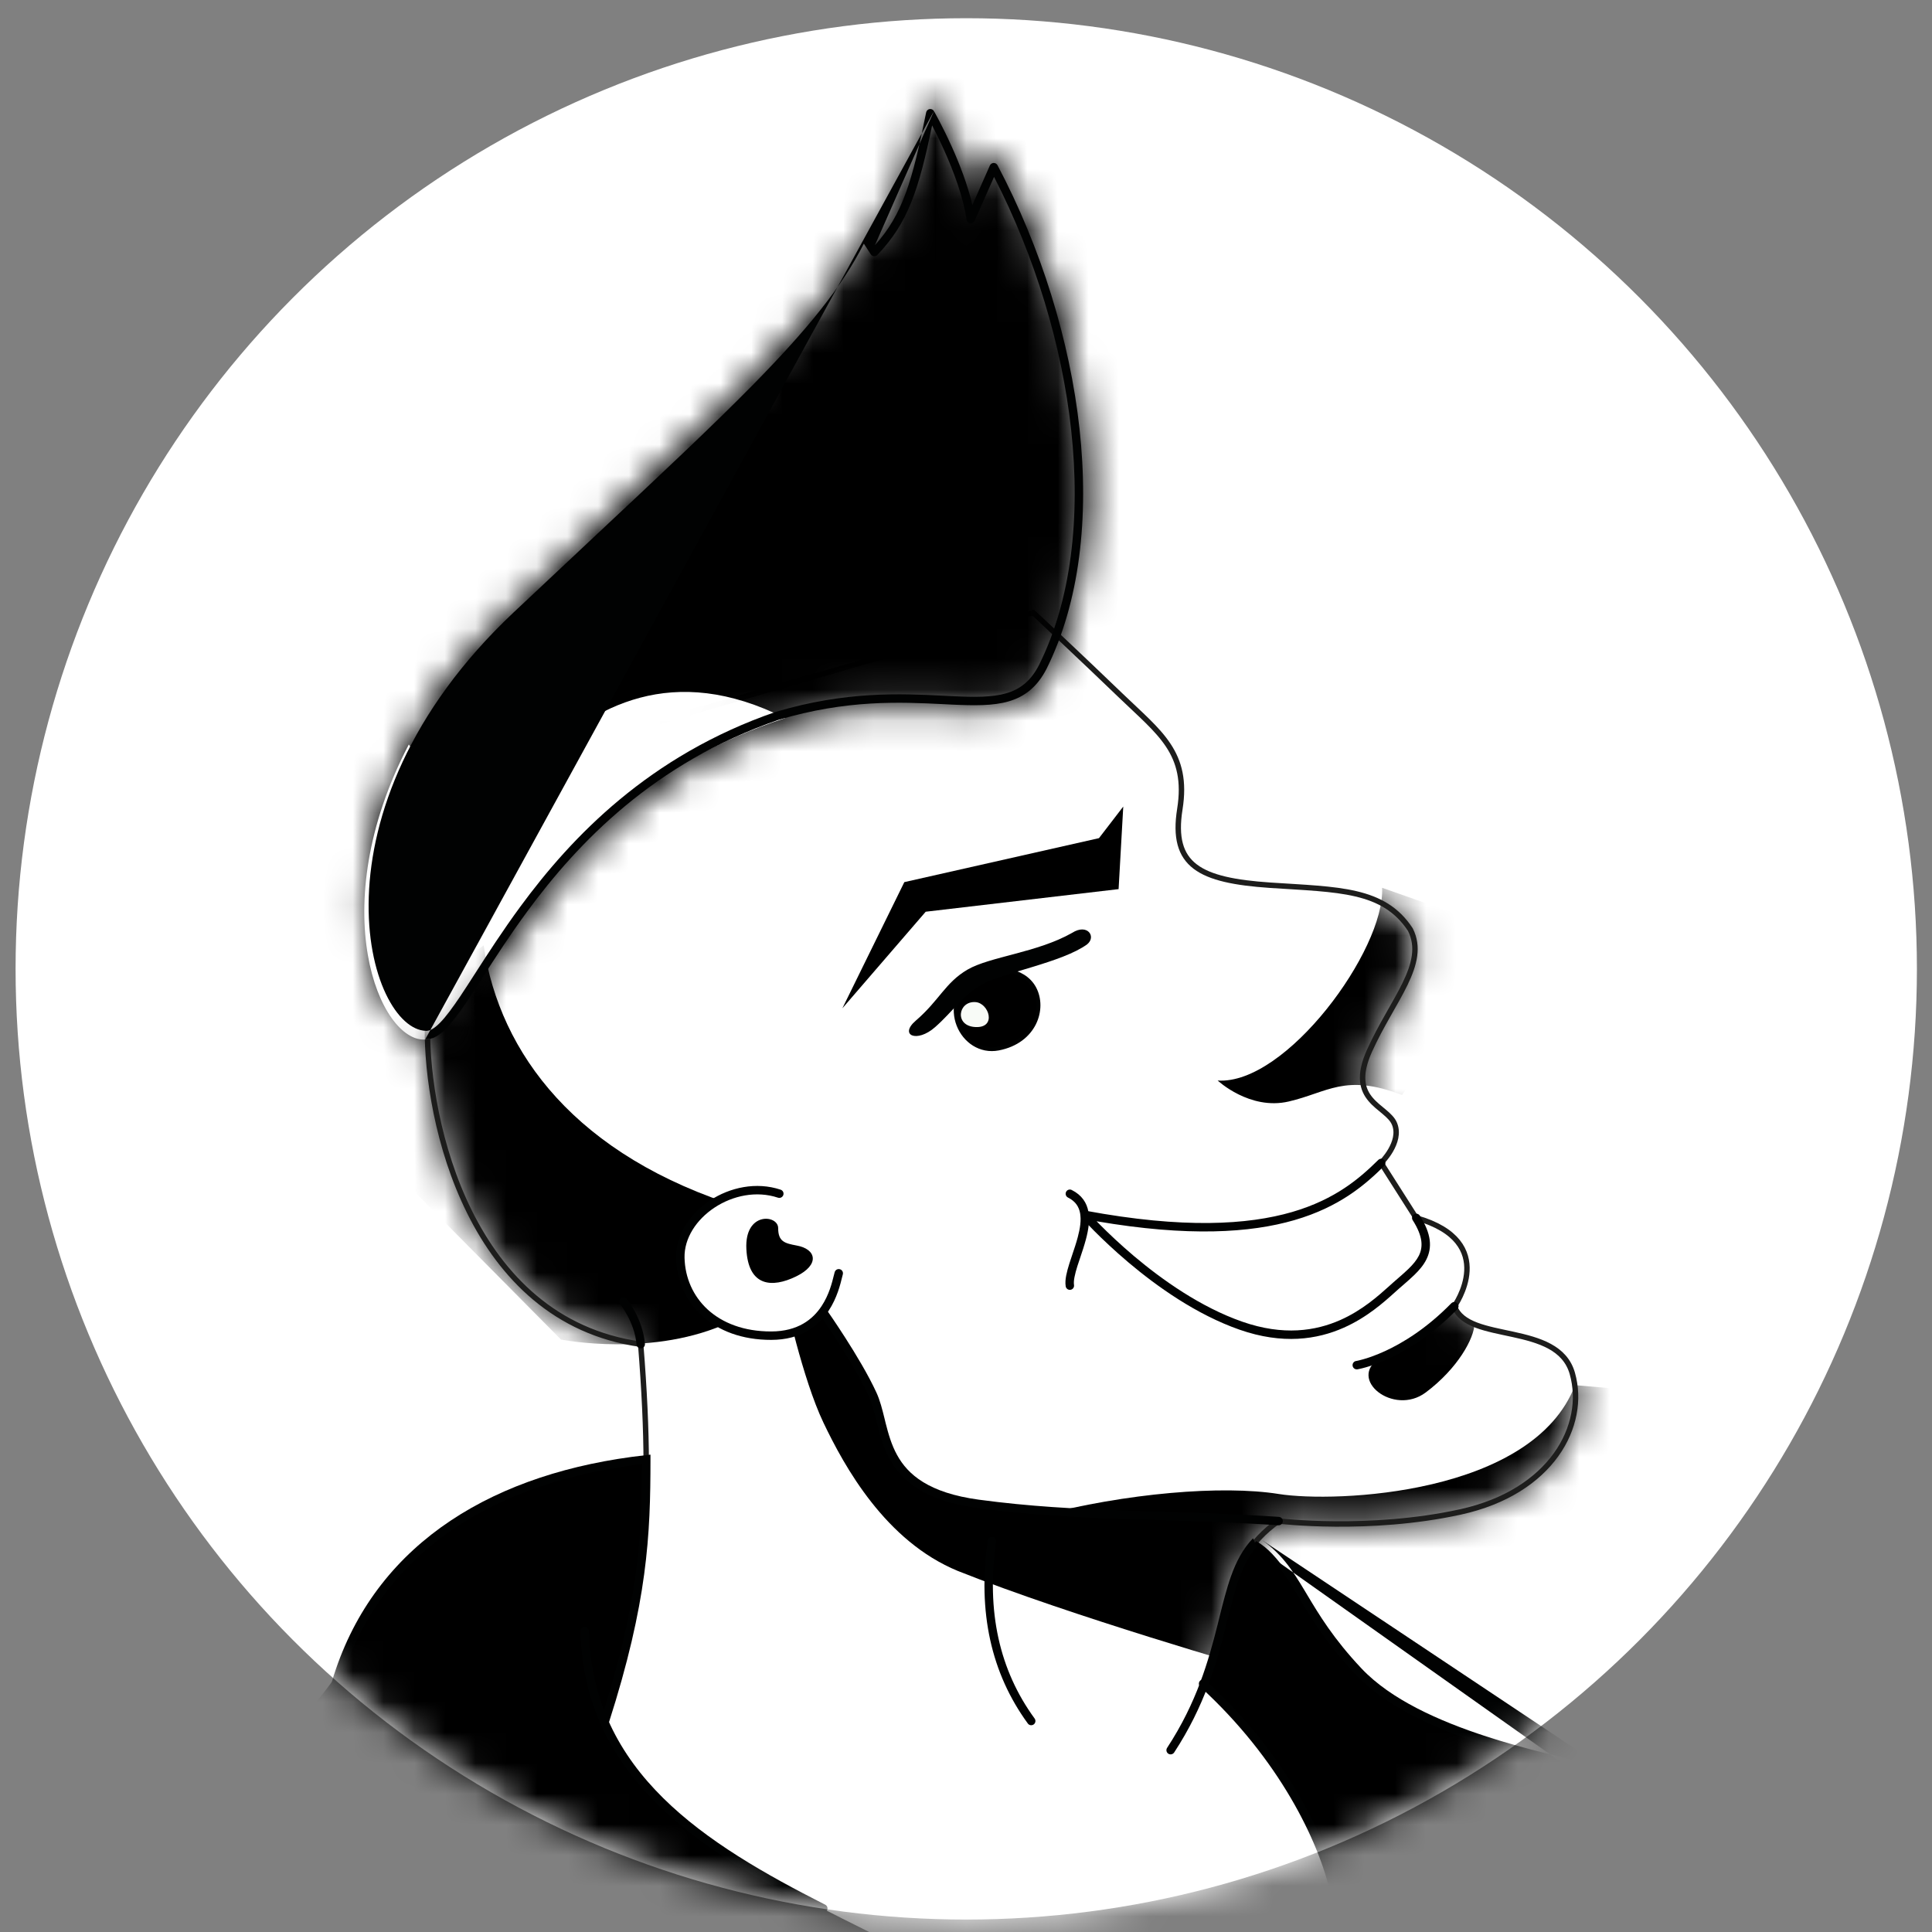 <svg width="63" height="63" viewBox="0 0 63 63" fill="none" xmlns="http://www.w3.org/2000/svg">
<rect x="0" y="0" width="63" height="63" fill="#808080" stroke="none"/>
<circle cx="31.508" cy="31.594" r="31" fill="white"/>
<mask id="mask0_3195_12430" style="mask-type:alpha" maskUnits="userSpaceOnUse" x="0" y="0" width="63" height="63">
<circle cx="31.508" cy="31.594" r="31" fill="white"/>
</mask>
<g mask="url(#mask0_3195_12430)">
<mask id="mask1_3195_12430" style="mask-type:alpha" maskUnits="userSpaceOnUse" x="13" y="19" width="56" height="60">
<path d="M13.942 33.522C13.912 36.54 15.311 43.053 20.896 43.834C21.374 49.782 20.876 52.198 19.723 56.144V78.093H67.987C67.987 78.093 64.858 67.835 62.641 64.025C60.425 60.215 57.98 59.921 52.08 58.13C46.179 56.338 39.237 54.905 39.237 54.905C40.215 52.822 39.742 50.981 41.697 49.597C41.697 49.597 44.648 49.955 47.624 49.303C50.601 48.651 51.754 46.481 51.276 44.787C50.797 43.094 47.863 43.809 47.429 42.594C47.429 42.594 48.935 40.493 46.179 39.712L45.038 37.92C45.038 37.92 45.723 37.252 45.478 36.65C45.233 36.047 43.914 35.918 44.664 34.257C45.413 32.597 46.556 31.432 45.993 30.314C45.12 28.981 43.653 29.014 41.421 28.866C39.129 28.709 38.183 28.231 38.477 26.386C38.77 24.542 37.814 23.9 36.554 22.685C35.293 21.469 33.696 19.977 33.696 19.977L19.256 24.177L13.942 33.522Z" fill="#C4C4C4" stroke="#1D1D1C" stroke-width="0.12" stroke-miterlimit="10"/>
</mask>
<g mask="url(#mask1_3195_12430)">
<path d="M70.074 17.52H6.969V81.415H70.074V17.52Z" fill="white"/>
<path d="M15.771 30.828C16.292 34.345 18.787 37.71 24.19 39.382L23.834 43.094C21.335 44.289 18.292 43.681 18.292 43.681L9.773 35.084L15.771 30.828Z" fill="black"/>
<path d="M26.68 42.598C28.374 45.007 28.548 45.811 29.026 47.222C29.504 48.633 30.406 49.459 41.701 49.599L40.972 54.435C40.972 54.435 34.953 52.709 31.237 51.228C28.874 50.258 27.537 47.825 26.852 46.392C26.167 44.959 25.598 42.305 25.598 42.305L26.68 42.598Z" fill="black"/>
<path d="M45.069 28.949C45.166 30.968 41.94 35.381 39.707 35.235C39.707 35.235 40.751 36.213 42.021 35.919C43.292 35.626 43.863 34.992 45.721 35.707L49.241 30.421L45.069 28.949Z" fill="black"/>
<path d="M25.53 38.93C24.243 38.359 22.385 39.418 22.189 41.013C21.992 42.609 24.079 43.977 25.921 43.439C27.763 42.902 27.421 40.801 27.421 40.801L25.53 38.93Z" fill="white"/>
<path d="M33.863 49.434C36.727 48.685 39.857 48.424 41.697 48.717C43.539 49.011 49.993 48.749 51.361 45.168L52.991 45.31V54.14L34.273 51.041L33.863 49.434Z" fill="black"/>
<path d="M44.992 44.286C43.918 44.967 45.441 46.189 46.489 45.408C47.537 44.626 48.08 43.628 48.08 43.16C48.08 43.16 47.634 43.096 47.368 42.656C46.706 43.3 45.782 44.048 44.992 44.286Z" fill="black"/>
<path d="M25.375 40.047C25.375 39.606 24.276 39.5 24.338 40.729C24.4 41.959 25.175 42.005 25.957 41.624C26.74 41.244 26.626 40.729 25.974 40.614C25.591 40.542 25.375 40.489 25.375 40.047Z" fill="black"/>
<path d="M45.039 37.922C43.637 39.208 41.503 40.853 35.375 39.615C35.375 39.615 38.944 43.49 42.042 43.538C44.251 43.538 45.758 41.682 46.295 41.113C46.832 40.544 46.449 40.132 46.181 39.712C45.914 39.292 45.039 37.922 45.039 37.922Z" fill="white"/>
<path d="M43.261 34.766C42.483 35.276 41.958 34.647 42.718 34.071C43.478 33.496 43.609 33.094 43.761 32.682C43.913 32.271 44.337 32.411 44.239 32.976C44.14 33.539 43.923 34.333 43.261 34.766Z" fill="black"/>
<path d="M36.628 26.301L36.476 28.993L30.186 29.73L27.469 32.879L29.489 28.765L35.836 27.331L36.628 26.301Z" fill="black"/>
<path d="M30.176 33.565C30.447 34.033 32.707 34.339 33.653 33.702C34.597 33.065 34.026 32.717 35.133 31.768C35.794 31.181 35.576 30.666 35.381 30.535L31.851 31.74L30.176 33.565Z" fill="white"/>
<path d="M31.792 31.768C30.521 32.73 31.369 34.422 32.558 34.194C33.748 33.965 34.09 32.892 33.732 32.224C33.374 31.556 32.396 31.507 31.792 31.768Z" fill="black" stroke="#010202" stroke-width="0.12" stroke-miterlimit="10"/>
<path d="M31.81 33.491C32.511 33.524 32.25 32.71 31.81 32.677C31.24 32.636 31.109 33.459 31.81 33.491Z" fill="#F8FBF7"/>
<path d="M29.863 33.281C29.308 33.757 29.895 34.021 30.493 33.493C31.091 32.965 31.385 32.455 32.052 32.086C32.719 31.718 34.643 31.38 35.448 30.795C35.762 30.545 35.458 30.1 34.959 30.42C33.818 31.067 32.276 31.193 31.547 31.619C30.819 32.046 30.633 32.619 29.863 33.281Z" fill="#010202"/>
</g>
<path d="M13.938 33.522C13.908 36.54 15.307 43.053 20.892 43.834C21.37 49.782 20.872 52.198 19.719 56.144V78.093H67.983C67.983 78.093 64.854 67.835 62.637 64.025C60.421 60.215 57.977 59.921 52.076 58.13C46.175 56.338 39.233 54.905 39.233 54.905C40.212 52.822 39.738 50.981 41.693 49.597C41.693 49.597 44.644 49.955 47.62 49.303C50.597 48.651 51.75 46.481 51.272 44.787C50.794 43.094 47.859 43.809 47.426 42.594C47.426 42.594 48.931 40.493 46.175 39.712L45.035 37.92C45.035 37.92 45.719 37.252 45.474 36.65C45.23 36.047 43.91 35.918 44.66 34.257C45.41 32.597 46.552 31.432 45.99 30.314C45.116 28.981 43.649 29.014 41.417 28.866C39.125 28.709 38.179 28.231 38.473 26.386C38.767 24.542 37.81 23.9 36.55 22.685C35.289 21.469 33.693 19.977 33.693 19.977L19.253 24.177L13.938 33.522Z" stroke="#1D1D1C" stroke-width="0.177" stroke-miterlimit="10"/>
<path d="M29.225 63.47C28.062 62.721 21.087 59.988 19.718 56.144C20.628 53.571 21.027 50.688 21.071 47.59C15.458 48.11 12.482 51.02 11.482 53.56C10.483 56.101 9.44 56.958 6.082 57.544C2.725 58.131 0.508 58.326 0.508 58.326V64.545L29.225 63.47Z" fill="black"/>
<path d="M43.624 62.764C43.624 62.764 43.624 58.926 39.234 54.904C40.245 52.771 39.577 52.101 40.961 50.254C42.483 51.094 43.091 54.589 46.705 56.096C51.316 58.017 53.239 57.575 53.826 58.324C54.414 59.073 53.299 59.318 53.283 60.001C53.267 60.685 54.734 60.521 54.783 61.221C54.831 61.922 52.055 62.762 52.055 62.762H43.624V62.764Z" fill="black"/>
<mask id="mask2_3195_12430" style="mask-type:alpha" maskUnits="userSpaceOnUse" x="11" y="3" width="25" height="32">
<path d="M13.873 33.751C11.787 33.673 9.733 26.392 16.643 19.877C23.553 13.363 26.748 10.629 28.149 7.665L28.507 8.218C29.535 7.143 29.861 6.036 30.333 3.691C30.333 3.691 31.425 5.596 31.652 7.143L32.402 5.451C35.233 10.813 36.135 17.468 33.999 21.75C32.842 23.991 30.234 21.88 25.328 23.345C17.165 26.163 15.307 33.85 13.873 33.751Z" fill="#C4C4C4"/>
<path fill-rule="evenodd" clip-rule="evenodd" d="M30.614 3.531L30.332 3.693L30.614 3.531L30.614 3.531L30.614 3.531L30.615 3.533L30.618 3.538L30.628 3.555L30.664 3.621C30.696 3.678 30.74 3.76 30.794 3.864C30.903 4.071 31.049 4.363 31.203 4.705C31.389 5.119 31.591 5.615 31.747 6.125L32.103 5.32C32.154 5.206 32.265 5.131 32.39 5.127C32.514 5.122 32.63 5.19 32.689 5.3C34.122 8.016 35.068 11.06 35.385 13.972C35.702 16.88 35.393 19.682 34.289 21.896L34.287 21.9L34.287 21.9C33.958 22.537 33.508 22.887 32.935 23.052C32.392 23.21 31.751 23.197 31.053 23.165C30.949 23.16 30.843 23.155 30.734 23.149C29.368 23.082 27.64 22.996 25.427 23.657C21.434 25.037 18.979 27.606 17.338 29.836C16.768 30.611 16.303 31.334 15.9 31.96C15.719 32.243 15.549 32.506 15.389 32.746C15.136 33.122 14.899 33.448 14.672 33.678C14.456 33.896 14.182 34.097 13.854 34.077M28.546 7.684C29.293 6.77 29.589 5.732 30.013 3.628C30.039 3.496 30.146 3.393 30.28 3.371C30.413 3.35 30.547 3.413 30.614 3.531M28.181 8.317C27.445 9.669 26.331 11.004 24.692 12.669C23.349 14.035 21.638 15.638 19.474 17.665C18.669 18.42 17.8 19.233 16.865 20.115C13.468 23.318 12.295 26.687 12.208 29.24C12.165 30.52 12.395 31.588 12.747 32.328C13.11 33.093 13.551 33.415 13.883 33.427L13.894 33.427L13.894 33.428C13.922 33.429 14.018 33.413 14.209 33.22C14.39 33.038 14.597 32.757 14.848 32.383C14.997 32.161 15.16 31.907 15.338 31.631C15.745 30.997 16.231 30.241 16.814 29.45C18.5 27.159 21.054 24.477 25.221 23.039L25.234 23.034L25.234 23.035C27.56 22.34 29.388 22.431 30.761 22.499C30.872 22.504 30.979 22.51 31.083 22.515C31.796 22.547 32.33 22.55 32.754 22.427C33.149 22.313 33.458 22.086 33.708 21.604C34.738 19.536 35.046 16.871 34.738 14.042C34.454 11.429 33.646 8.698 32.421 6.209L31.949 7.276C31.89 7.409 31.751 7.487 31.607 7.467C31.463 7.447 31.35 7.335 31.329 7.192C31.222 6.464 30.907 5.634 30.609 4.972C30.559 4.861 30.51 4.755 30.462 4.656C30.072 6.426 29.69 7.452 28.741 8.444C28.672 8.516 28.575 8.553 28.476 8.544C28.376 8.534 28.287 8.48 28.233 8.397L28.181 8.317Z" fill="#010202"/>
</mask>
<g mask="url(#mask2_3195_12430)">
<path d="M7.027 2.039L7.81 37.47H40.965V2.343L7.027 2.039Z" fill="black"/>
<path d="M13.331 24.276C14.085 25.287 12.715 28.152 13.939 28.64C15.162 29.128 18.303 19.743 25.598 23.418C16.83 26.3 15.662 33.769 13.874 33.899C12.39 34.009 10.526 29.634 13.331 24.276Z" fill="white"/>
</g>
<path fill-rule="evenodd" clip-rule="evenodd" d="M30.455 3.624L30.336 3.692L30.455 3.624L30.456 3.624L30.456 3.624L30.456 3.625L30.459 3.63L30.468 3.647L30.504 3.711C30.535 3.767 30.579 3.848 30.632 3.95C30.739 4.155 30.884 4.444 31.036 4.782C31.284 5.332 31.554 6.02 31.708 6.686L32.279 5.396C32.301 5.347 32.348 5.316 32.4 5.314C32.453 5.312 32.502 5.341 32.527 5.387C33.95 8.083 34.888 11.104 35.203 13.991C35.517 16.877 35.208 19.64 34.125 21.812L34.124 21.814C33.818 22.407 33.409 22.721 32.887 22.872C32.378 23.019 31.768 23.009 31.066 22.977C30.962 22.972 30.855 22.967 30.746 22.961C29.378 22.893 27.62 22.806 25.373 23.477C21.329 24.874 18.846 27.476 17.191 29.724C16.617 30.504 16.147 31.236 15.742 31.864C15.562 32.145 15.394 32.406 15.237 32.641C14.985 33.016 14.757 33.329 14.543 33.545C14.334 33.757 14.11 33.905 13.868 33.889M28.53 7.996C29.434 6.991 29.748 5.914 30.201 3.665C30.212 3.609 30.258 3.566 30.314 3.556C30.371 3.547 30.427 3.574 30.455 3.624M30.395 4.091C29.961 6.188 29.61 7.268 28.61 8.314C28.581 8.344 28.539 8.36 28.497 8.356C28.456 8.352 28.418 8.329 28.395 8.294L28.169 7.945C27.45 9.37 26.313 10.757 24.563 12.537C23.222 13.9 21.516 15.499 19.353 17.525C18.547 18.28 17.678 19.094 16.74 19.978C13.31 23.212 12.113 26.628 12.025 29.233C11.981 30.538 12.214 31.636 12.581 32.408C12.953 33.191 13.439 33.598 13.881 33.614L13.885 33.614L13.885 33.615C14.001 33.623 14.149 33.553 14.347 33.352C14.541 33.156 14.757 32.862 15.009 32.487C15.161 32.26 15.326 32.004 15.505 31.725C15.911 31.094 16.391 30.348 16.97 29.561C18.643 27.287 21.169 24.637 25.287 23.216L25.292 23.214L25.292 23.214C27.587 22.529 29.386 22.618 30.758 22.686C30.867 22.692 30.974 22.697 31.079 22.702C31.787 22.734 32.352 22.74 32.811 22.607C33.257 22.478 33.607 22.216 33.879 21.688C34.931 19.578 35.24 16.873 34.929 14.021C34.629 11.26 33.749 8.37 32.415 5.769L31.781 7.2C31.756 7.256 31.698 7.289 31.637 7.28C31.576 7.272 31.528 7.225 31.519 7.164C31.409 6.41 31.085 5.561 30.785 4.895C30.639 4.57 30.499 4.291 30.395 4.091Z" fill="#010202"/>
<path fill-rule="evenodd" clip-rule="evenodd" d="M45.138 37.826C45.191 37.88 45.19 37.967 45.136 38.021C44.534 38.614 43.703 39.353 42.207 39.787C40.779 40.202 38.756 40.337 35.759 39.824C35.796 39.862 35.837 39.903 35.881 39.948C36.14 40.209 36.515 40.567 36.974 40.956C37.896 41.734 39.153 42.625 40.507 43.098C41.849 43.567 42.901 43.4 43.704 43.045C44.422 42.727 44.943 42.258 45.302 41.936C45.348 41.895 45.391 41.856 45.431 41.82C45.484 41.773 45.536 41.728 45.587 41.684C45.709 41.578 45.824 41.478 45.929 41.376C46.076 41.233 46.192 41.095 46.266 40.949C46.337 40.806 46.37 40.651 46.347 40.468C46.323 40.283 46.24 40.061 46.066 39.788C46.025 39.724 46.044 39.639 46.108 39.598C46.172 39.557 46.257 39.576 46.298 39.64C46.486 39.935 46.589 40.195 46.62 40.433C46.651 40.674 46.606 40.883 46.511 41.072C46.418 41.258 46.277 41.421 46.121 41.573C46.01 41.681 45.886 41.789 45.761 41.898C45.711 41.941 45.662 41.983 45.613 42.026C45.574 42.061 45.532 42.099 45.487 42.139C45.129 42.462 44.576 42.96 43.815 43.296C42.953 43.678 41.828 43.852 40.416 43.358C39.016 42.868 37.73 41.953 36.797 41.166C36.33 40.771 35.949 40.407 35.685 40.142C35.553 40.009 35.451 39.9 35.38 39.825C35.345 39.787 35.319 39.758 35.3 39.738L35.28 39.715L35.274 39.709L35.273 39.707C35.234 39.663 35.227 39.599 35.256 39.548C35.285 39.497 35.343 39.469 35.401 39.48C38.597 40.073 40.693 39.94 42.131 39.523C43.564 39.106 44.356 38.403 44.943 37.825C44.997 37.771 45.084 37.772 45.138 37.826Z" fill="#010202"/>
<path fill-rule="evenodd" clip-rule="evenodd" d="M21.211 47.434V47.587C21.211 50.061 21.117 52.236 19.851 56.183C19.828 56.255 19.75 56.295 19.678 56.272C19.606 56.249 19.566 56.171 19.589 56.099C20.818 52.269 20.931 50.132 20.936 47.742C16.169 48.31 12.576 50.53 11.212 54.519L11.082 54.475L11.212 54.519C10.522 56.535 10.783 58.054 11.21 59.066C11.423 59.573 11.68 59.955 11.881 60.21C11.982 60.337 12.07 60.432 12.131 60.495C12.162 60.526 12.186 60.55 12.202 60.565L12.22 60.581L12.225 60.585L12.225 60.586L12.225 60.586L12.225 60.586L12.136 60.69M12.136 60.69C12.046 60.794 12.046 60.794 12.046 60.794L12.045 60.794L12.045 60.793L12.043 60.792L12.037 60.786L12.014 60.766C11.995 60.748 11.968 60.722 11.934 60.687C11.867 60.618 11.773 60.516 11.666 60.381C11.451 60.11 11.181 59.707 10.956 59.173C10.505 58.102 10.239 56.513 10.952 54.43C12.377 50.264 16.151 47.997 21.058 47.451L21.211 47.434" fill="#010202"/>
<path fill-rule="evenodd" clip-rule="evenodd" d="M19.064 53.051C19.14 53.049 19.203 53.109 19.205 53.185C19.31 57.805 22.991 60.121 26.909 62.11C26.977 62.145 27.004 62.227 26.969 62.295C26.935 62.363 26.852 62.39 26.784 62.356C22.88 60.373 19.04 57.991 18.93 53.191C18.928 53.115 18.988 53.053 19.064 53.051Z" fill="#010202"/>
<path fill-rule="evenodd" clip-rule="evenodd" d="M11.027 54.801C11.088 54.846 11.1 54.932 11.055 54.993C10.749 55.404 10.451 55.792 10.047 56.148C9.642 56.505 9.134 56.826 8.407 57.114C6.96 57.687 4.639 58.13 0.52 58.462C0.444 58.468 0.378 58.411 0.372 58.336C0.365 58.26 0.422 58.194 0.498 58.187C4.614 57.856 6.9 57.415 8.306 56.858C9.006 56.581 9.487 56.275 9.866 55.942C10.246 55.607 10.529 55.24 10.834 54.829C10.88 54.768 10.966 54.755 11.027 54.801Z" fill="#010202"/>
<path fill-rule="evenodd" clip-rule="evenodd" d="M39.13 54.81C39.181 54.754 39.268 54.75 39.324 54.802C41.952 57.209 43.249 59.924 43.647 61.646C43.664 61.72 43.618 61.794 43.544 61.811C43.47 61.828 43.396 61.782 43.379 61.708C42.994 60.042 41.726 57.375 39.138 55.005C39.082 54.953 39.079 54.866 39.13 54.81Z" fill="#010202"/>
<path fill-rule="evenodd" clip-rule="evenodd" d="M40.939 50.078L41.034 50.14C41.78 50.628 42.14 51.195 42.552 51.883C42.573 51.917 42.594 51.952 42.615 51.988C43.011 52.651 43.481 53.435 44.396 54.406C45.347 55.415 46.915 56.119 48.47 56.624C49.608 56.994 50.721 57.253 51.563 57.448C51.871 57.519 52.142 57.582 52.365 57.639L52.365 57.639C52.778 57.745 53.119 57.845 53.385 57.951C53.647 58.055 53.853 58.171 53.981 58.316C54.119 58.471 54.161 58.652 54.11 58.855M40.939 50.078L40.86 50.16ZM40.98 50.435C40.727 50.724 40.549 51.075 40.401 51.489C40.26 51.883 40.15 52.326 40.027 52.819C40.008 52.895 39.988 52.973 39.968 53.052C39.674 54.221 39.287 55.62 38.288 57.146C38.246 57.209 38.161 57.227 38.097 57.186C38.034 57.144 38.016 57.059 38.058 56.995C39.031 55.509 39.409 54.147 39.702 52.985C39.721 52.907 39.74 52.83 39.759 52.753C39.882 52.262 39.996 51.805 40.142 51.396C40.312 50.922 40.528 50.502 40.86 50.16M40.98 50.435C41.605 50.871 41.926 51.373 42.316 52.024C42.337 52.059 42.358 52.094 42.38 52.13C42.778 52.796 43.26 53.602 44.196 54.595L44.196 54.595C45.197 55.657 46.822 56.378 48.385 56.886C49.536 57.26 50.67 57.523 51.513 57.719C51.816 57.789 52.082 57.851 52.297 57.906C52.707 58.011 53.034 58.108 53.283 58.206C53.535 58.307 53.691 58.403 53.776 58.498C53.851 58.583 53.873 58.671 53.843 58.787C53.811 58.916 53.714 59.081 53.534 59.296L53.534 59.296C53.347 59.52 53.23 59.708 53.182 59.873C53.131 60.049 53.159 60.2 53.258 60.324C53.347 60.437 53.486 60.517 53.629 60.584C53.713 60.623 53.81 60.664 53.911 60.706C53.981 60.735 54.052 60.764 54.12 60.794C54.292 60.87 54.418 60.943 54.502 61.013C54.588 61.083 54.62 61.14 54.629 61.181C54.637 61.217 54.631 61.264 54.584 61.328C54.535 61.396 54.447 61.475 54.309 61.562C54.244 61.603 54.225 61.688 54.266 61.752C54.307 61.816 54.392 61.835 54.456 61.795C54.608 61.698 54.729 61.597 54.807 61.49C54.886 61.38 54.926 61.255 54.898 61.124C54.871 60.998 54.788 60.891 54.677 60.8C54.565 60.708 54.415 60.623 54.231 60.543L54.231 60.542C54.15 60.507 54.075 60.476 54.006 60.447C53.912 60.408 53.827 60.373 53.747 60.335C53.608 60.27 53.52 60.212 53.473 60.153C53.435 60.106 53.417 60.049 53.446 59.95C53.478 59.84 53.566 59.688 53.745 59.472" fill="#010202"/>
<path fill-rule="evenodd" clip-rule="evenodd" d="M26.765 42.681C26.827 42.638 26.913 42.652 26.957 42.715L26.845 42.794L26.732 42.873C26.688 42.811 26.703 42.725 26.765 42.681ZM31.916 48.902C33.567 49.125 35.085 49.203 36.656 49.256C37.013 49.269 37.372 49.279 37.737 49.29C38.976 49.328 40.271 49.367 41.703 49.463C41.778 49.468 41.836 49.534 41.831 49.609C41.825 49.685 41.76 49.742 41.684 49.737C40.258 49.641 38.969 49.603 37.731 49.565C37.366 49.554 37.005 49.544 36.647 49.531C35.073 49.478 33.544 49.4 31.88 49.175C30.191 48.946 29.416 48.316 29.008 47.573C28.808 47.208 28.701 46.824 28.613 46.47C28.6 46.421 28.588 46.373 28.577 46.326C28.502 46.023 28.435 45.753 28.328 45.522C28.072 44.966 27.674 44.305 27.338 43.78C27.17 43.518 27.018 43.291 26.909 43.13C26.854 43.049 26.81 42.985 26.779 42.941L26.744 42.89L26.735 42.877L26.732 42.873L26.845 42.794L26.957 42.715L26.96 42.719L26.97 42.733L27.005 42.784C27.036 42.828 27.081 42.894 27.137 42.975C27.247 43.138 27.4 43.367 27.569 43.631C27.907 44.159 28.314 44.833 28.578 45.407C28.697 45.664 28.771 45.963 28.845 46.263C28.856 46.309 28.868 46.356 28.879 46.403C28.968 46.754 29.068 47.109 29.25 47.441C29.605 48.09 30.292 48.682 31.916 48.902Z" fill="#010202"/>
<path fill-rule="evenodd" clip-rule="evenodd" d="M23.148 39.148C23.8 38.718 24.658 38.529 25.456 38.794C25.528 38.818 25.567 38.896 25.543 38.968C25.519 39.04 25.441 39.079 25.369 39.055C24.666 38.821 23.895 38.985 23.3 39.378C22.704 39.772 22.308 40.38 22.322 41.011C22.337 41.667 22.602 42.267 23.079 42.704C23.557 43.14 24.256 43.419 25.15 43.417C26.021 43.415 26.506 43.021 26.791 42.59C27.036 42.219 27.133 41.823 27.189 41.594C27.2 41.551 27.209 41.513 27.218 41.483C27.239 41.41 27.314 41.367 27.388 41.388C27.461 41.408 27.503 41.484 27.483 41.557C27.476 41.581 27.469 41.612 27.459 41.651C27.405 41.873 27.296 42.325 27.021 42.741C26.691 43.24 26.125 43.69 25.15 43.692C24.198 43.694 23.429 43.396 22.894 42.907C22.358 42.418 22.064 41.746 22.047 41.017L22.047 41.017C22.03 40.265 22.498 39.578 23.148 39.148Z" fill="#010202"/>
<path fill-rule="evenodd" clip-rule="evenodd" d="M20.241 42.336C20.3 42.288 20.386 42.296 20.435 42.355L20.437 42.358L20.442 42.364L20.46 42.387C20.475 42.406 20.496 42.435 20.521 42.471C20.571 42.544 20.639 42.649 20.708 42.779C20.846 43.038 20.996 43.404 21.031 43.82C21.037 43.896 20.981 43.962 20.905 43.968C20.829 43.975 20.763 43.918 20.757 43.843C20.726 43.477 20.593 43.148 20.465 42.908C20.402 42.789 20.34 42.693 20.295 42.628C20.272 42.595 20.253 42.57 20.241 42.553L20.226 42.535L20.223 42.531C20.223 42.53 20.223 42.531 20.223 42.531C20.175 42.472 20.183 42.384 20.241 42.336ZM20.223 42.531C20.223 42.53 20.223 42.531 20.223 42.531Z" fill="#010202"/>
<path fill-rule="evenodd" clip-rule="evenodd" d="M34.764 38.865C34.797 38.797 34.88 38.77 34.948 38.804C35.276 38.968 35.44 39.221 35.492 39.516C35.543 39.8 35.49 40.115 35.41 40.415C35.357 40.614 35.289 40.818 35.225 41.008C35.192 41.104 35.161 41.197 35.133 41.284C35.092 41.416 35.058 41.537 35.038 41.644C35.017 41.752 35.012 41.837 35.022 41.901C35.034 41.977 34.983 42.047 34.908 42.059C34.833 42.071 34.762 42.019 34.751 41.944C34.733 41.835 34.744 41.714 34.767 41.593C34.791 41.47 34.828 41.337 34.871 41.201C34.902 41.104 34.935 41.006 34.968 40.907C35.03 40.722 35.094 40.535 35.144 40.344C35.222 40.054 35.261 39.787 35.221 39.564C35.183 39.351 35.072 39.173 34.825 39.05C34.757 39.016 34.73 38.933 34.764 38.865Z" fill="#010202"/>
<path fill-rule="evenodd" clip-rule="evenodd" d="M47.52 42.496C47.574 42.549 47.575 42.636 47.522 42.691C46.688 43.542 45.879 44.032 45.275 44.309C44.974 44.447 44.723 44.533 44.547 44.584C44.459 44.609 44.39 44.626 44.342 44.636C44.318 44.642 44.299 44.645 44.286 44.648L44.271 44.651L44.267 44.651L44.265 44.652C44.19 44.664 44.119 44.612 44.107 44.538C44.095 44.462 44.146 44.392 44.221 44.38C44.221 44.38 44.221 44.38 44.221 44.38L44.224 44.38L44.235 44.378C44.246 44.376 44.262 44.373 44.283 44.368C44.325 44.358 44.389 44.343 44.471 44.319C44.635 44.272 44.872 44.191 45.16 44.059C45.737 43.794 46.518 43.323 47.325 42.498C47.379 42.444 47.466 42.443 47.52 42.496Z" fill="#010202"/>
<path fill-rule="evenodd" clip-rule="evenodd" d="M32.363 50.119C32.439 50.129 32.491 50.199 32.48 50.274C32.158 52.542 32.589 54.465 33.738 56.039C33.782 56.1 33.769 56.187 33.708 56.231C33.646 56.276 33.56 56.263 33.516 56.201C32.318 54.561 31.878 52.562 32.208 50.235C32.219 50.16 32.288 50.108 32.363 50.119Z" fill="#010202"/>
</g>
</svg>
